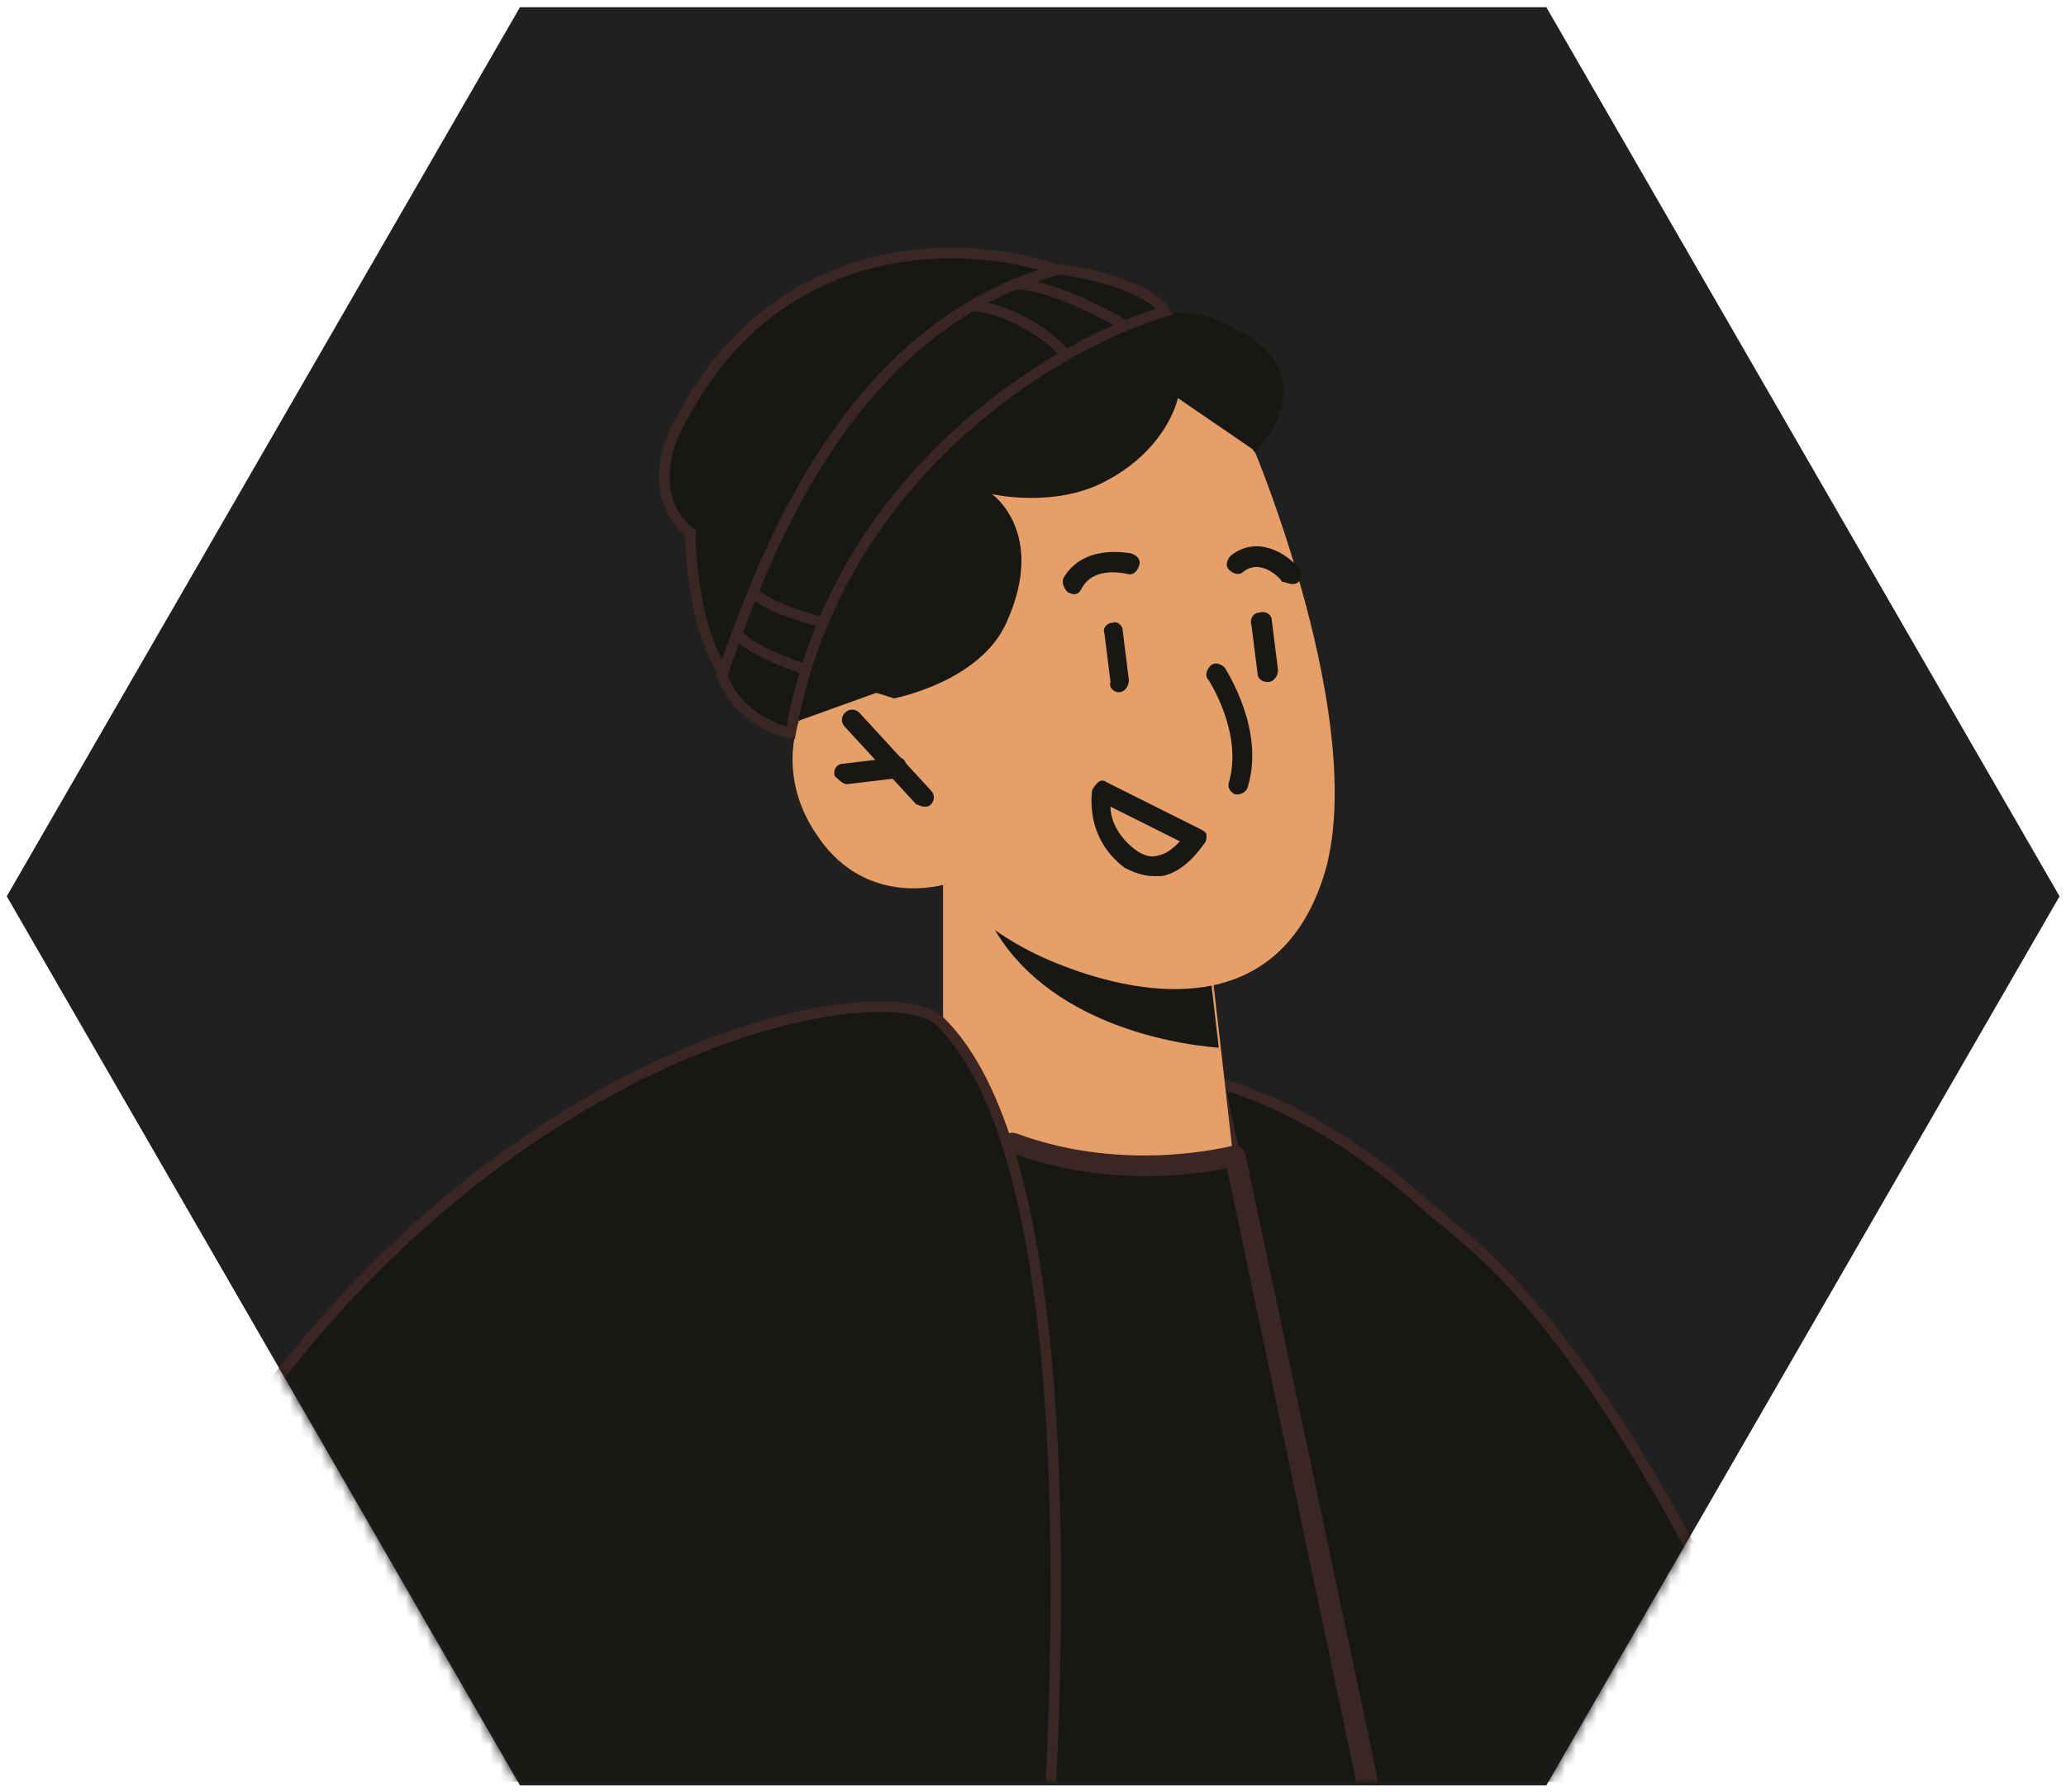 <svg width="196" height="170" viewBox="0 0 196 170" fill="none" xmlns="http://www.w3.org/2000/svg">
<g clip-path="url(#clip0_2044_2004)">
<path d="M49.328 0.687L146.702 0.687L195.389 85.015L146.702 169.343L49.328 169.343L0.641 85.015L49.328 0.687Z" fill="#202020"/>
<mask id="mask0_2044_2004" style="mask-type:alpha" maskUnits="userSpaceOnUse" x="0" y="0" width="196" height="170">
<path d="M1.796 85.014L49.905 1.687L146.124 1.687L194.233 85.014L146.124 168.342L49.905 168.342L1.796 85.014Z" fill="#C4C4C4" stroke="#66D9EF" stroke-width="2"/>
</mask>
<g mask="url(#mask0_2044_2004)">
<g clip-path="url(#clip1_2044_2004)">
<path d="M99.083 182.583L99.107 182.58L99.132 182.579C112.104 182.006 124.508 178.601 135.408 172.925L124.286 113.864L101.789 103.378L75.814 106.98L74.472 180.549C81.085 182.031 87.705 182.772 94.697 182.772C96.257 182.772 97.769 182.771 99.083 182.583Z" fill="#171814" stroke="#3A2622"/>
<path d="M115.696 102.764L131.097 175.203C131.327 175.103 131.559 175.002 131.793 174.901C133.18 174.3 134.602 173.684 135.918 172.953L135.918 172.953L135.925 172.949C137.391 172.167 138.699 171.975 139.898 171.8C139.959 171.791 140.019 171.782 140.08 171.773C141.327 171.589 142.468 171.39 143.729 170.579L143.752 170.565L143.776 170.553C143.937 170.472 144.1 170.466 144.218 170.475C144.34 170.484 144.46 170.513 144.565 170.545C144.768 170.606 144.992 170.702 145.182 170.784L145.197 170.79C145.406 170.881 145.58 170.954 145.722 170.997C145.764 171.01 145.796 171.018 145.819 171.022C146.673 170.49 147.389 170.348 148.029 170.495C148.627 170.631 149.078 171.009 149.415 171.292C149.432 171.306 149.449 171.32 149.465 171.334C149.851 171.656 150.083 171.823 150.343 171.846C150.574 171.867 150.971 171.776 151.658 171.134L151.802 171H151.987C151.987 171 151.987 171 151.987 171C151.987 170.999 152.012 170.996 152.08 170.985C152.156 170.972 152.257 170.954 152.377 170.931C152.617 170.884 152.921 170.823 153.22 170.76C153.519 170.698 153.813 170.636 154.032 170.589L154.295 170.532L154.315 170.528C154.519 170.437 154.722 170.502 154.8 170.535C154.915 170.584 155.014 170.662 155.082 170.718C155.196 170.813 155.329 170.945 155.448 171.064C155.475 171.092 155.502 171.118 155.528 171.144C155.658 171.273 155.771 171.378 155.866 171.452C155.941 171.394 156.02 171.343 156.102 171.305C156.273 171.225 156.503 171.177 156.738 171.278C156.96 171.374 157.081 171.558 157.146 171.699C157.212 171.844 157.25 172.007 157.273 172.161C157.361 172.744 157.304 173.651 157.252 174.476L157.249 174.531C157.196 175.365 157.151 176.117 157.202 176.59L157.392 176.4L157.709 176.546L164.008 179.453C164.092 179.438 164.174 179.439 164.248 179.449C164.421 179.473 164.581 179.551 164.71 179.627C164.976 179.784 165.284 180.044 165.61 180.351C166.27 180.973 167.114 181.897 168.028 182.908C168.121 183.01 168.214 183.114 168.308 183.218C170.096 185.195 172.121 187.435 173.747 188.663C174.171 188.984 174.55 189.221 174.875 189.366C175.208 189.515 175.435 189.545 175.578 189.521C175.688 189.502 175.796 189.445 175.9 189.252C176.015 189.036 176.112 188.668 176.136 188.079C176.186 186.905 175.947 185.042 175.293 182.267C174.642 179.505 173.589 175.875 172.032 171.178C162.296 148.713 154.492 135.694 148.46 127.72C143.367 120.988 139.536 117.847 136.826 115.625C136.329 115.218 135.87 114.842 135.448 114.48L135.442 114.474L135.436 114.469C129.957 109.47 124.818 106.494 121.057 104.77C119.177 103.907 117.64 103.357 116.578 103.024C116.232 102.916 115.937 102.83 115.696 102.764ZM157.265 176.89C157.265 176.89 157.265 176.889 157.264 176.887C157.265 176.889 157.265 176.89 157.265 176.89Z" fill="#171814" stroke="#3A2622"/>
<path d="M119.11 42.99C119.11 42.99 118.723 26.327 94.115 24.196C69.508 21.871 61.644 44.675 63 47C64.356 49.325 65.827 50.353 65.827 50.353C65.827 50.353 65.246 67.016 75.321 69.923C85.397 72.829 96.635 66.435 96.635 66.435L119.11 42.99Z" fill="#171814"/>
<path d="M89.466 83.874V104.219C89.466 104.219 93.147 110.032 104.966 111.001C113.879 111.776 116.979 109.644 116.979 109.644L115.817 99.375L114.654 89.3L93.147 84.65L89.466 83.874Z" fill="#E69F66"/>
<path d="M92.952 84.649C92.952 85.231 93.146 85.812 93.534 86.587C98.184 96.662 110.584 98.987 115.622 99.375L114.459 89.3L92.952 84.649Z" fill="#171814"/>
<path d="M119.11 42.991C119.11 42.991 129.767 68.567 125.698 82.711C121.435 96.856 108.453 94.531 100.897 91.624C93.146 88.718 89.659 83.874 89.659 83.874C89.659 83.874 82.296 86.199 77.646 79.417C72.802 72.636 75.902 64.886 80.165 63.142C84.427 61.398 89.271 64.498 89.271 64.498L85.59 57.135C85.202 56.941 102.059 19.74 119.11 42.991Z" fill="#E69F66"/>
<path d="M117.366 75.349C117.754 75.349 118.141 75.155 118.335 74.767C120.079 69.342 116.398 63.723 116.204 63.336C115.816 62.948 115.235 62.754 114.848 63.142C114.46 63.529 114.266 64.111 114.654 64.498C114.654 64.498 117.948 69.536 116.591 74.186C116.398 74.767 116.785 75.155 117.173 75.349H117.366Z" fill="#171814"/>
<path d="M87.721 76.511C87.915 76.511 88.108 76.511 88.302 76.317C88.69 75.929 88.69 75.348 88.302 74.961L81.521 67.598C81.133 67.21 80.552 67.21 80.164 67.598C79.777 67.985 79.777 68.567 80.164 68.954L86.946 76.317C87.14 76.317 87.333 76.511 87.721 76.511Z" fill="#171814"/>
<path d="M80.358 74.38C80.552 74.38 80.358 74.38 80.358 74.38L85.202 73.799C85.783 73.799 86.171 73.217 85.977 72.636C85.977 72.055 85.396 71.667 84.814 71.861L79.97 72.442C79.389 72.442 79.002 73.023 79.195 73.605C79.583 73.992 79.97 74.38 80.358 74.38Z" fill="#171814"/>
<path d="M106.128 65.661C106.128 65.467 106.128 65.661 106.128 65.661C106.709 65.661 107.097 65.079 107.097 64.498L106.515 59.848C106.515 59.267 105.934 58.879 105.547 59.073C104.965 59.073 104.578 59.654 104.772 60.042L105.353 64.692C105.159 65.273 105.74 65.661 106.128 65.661Z" fill="#171814"/>
<path d="M120.273 64.692C120.855 64.692 121.242 64.111 121.242 63.529L120.661 58.879C120.661 58.298 120.08 57.91 119.498 58.104C118.917 58.104 118.53 58.685 118.723 59.267L119.305 63.917C119.305 64.304 119.692 64.692 120.273 64.692Z" fill="#171814"/>
<path d="M101.866 56.361C102.254 56.361 102.448 56.167 102.642 55.779C103.804 53.648 106.711 54.423 106.904 54.423C107.486 54.617 107.873 54.229 108.067 53.648C108.261 53.067 107.873 52.679 107.292 52.485C107.098 52.485 102.835 51.517 100.898 54.81C100.704 55.198 100.898 55.779 101.285 56.167C101.673 56.361 101.866 56.361 101.866 56.361Z" fill="#171814"/>
<path d="M122.598 55.392C122.792 55.392 122.985 55.392 123.179 55.198C123.567 54.81 123.567 54.229 123.179 53.841C122.017 52.485 119.304 50.741 116.785 52.679C116.398 53.066 116.204 53.648 116.591 54.035C116.979 54.423 117.56 54.616 117.948 54.229C119.692 52.873 121.629 55.004 121.629 55.198C122.017 55.198 122.21 55.392 122.598 55.392Z" fill="#171814"/>
<path d="M95.085 108.093C95.279 107.512 95.86 107.318 96.441 107.512C106.904 111.387 116.786 108.674 116.98 108.674C117.173 108.674 117.561 108.674 117.755 108.868C117.948 109.062 118.142 109.255 118.142 109.449L132.093 175.327C131.705 175.521 131.318 175.715 130.93 175.715C130.736 175.908 130.543 175.908 130.155 176.102L116.398 110.806C113.492 111.387 104.967 112.743 95.666 109.255C95.085 109.255 94.891 108.674 95.085 108.093Z" fill="#3A2622"/>
<path d="M84.816 66.242C84.816 66.242 92.954 64.692 95.473 59.073C99.348 50.547 94.116 46.866 94.116 46.866C94.116 46.866 99.929 48.222 104.773 45.703C110.78 42.603 111.748 37.759 111.748 37.759L119.111 42.797C119.111 42.797 127.5 34.53 114.461 30.009C107.679 28.071 99.929 34.272 99.929 34.272L75.322 53.066L77.647 64.885C77.647 64.885 79.003 64.304 84.816 66.242Z" fill="#171814"/>
<path d="M109.423 83.098C109.617 83.098 110.005 83.098 110.198 83.098C112.523 82.711 114.073 80.192 114.267 79.998C114.461 79.804 114.461 79.417 114.461 79.223C114.461 79.029 114.267 78.835 113.88 78.642L104.967 74.185C104.773 73.992 104.386 73.992 104.192 74.185C103.998 74.379 103.804 74.573 103.611 74.96C103.611 75.154 102.835 79.417 106.711 82.323C107.486 82.711 108.454 83.098 109.423 83.098ZM111.942 79.804C111.361 80.386 110.78 80.967 109.811 81.161C109.23 81.354 108.454 81.161 107.679 80.579C105.936 79.223 105.354 77.673 105.354 76.51L111.942 79.804Z" fill="#171814"/>
<path d="M109 29.608C109 29.608 98.15 30.771 91.562 45.303C86.136 57.122 84.393 65.26 84.393 65.26L74.705 68.747L71.798 45.496L94.081 27.864C94.081 28.058 103.187 24.958 109 29.608Z" fill="#171814"/>
<path d="M44.267 173.577L44.277 173.584L44.287 173.59C44.595 173.806 44.993 173.837 45.551 173.678C46.116 173.517 46.744 173.191 47.435 172.819C47.48 172.794 47.526 172.769 47.572 172.745C48.202 172.405 48.878 172.04 49.527 171.814C50.222 171.572 50.988 171.45 51.696 171.772L51.713 171.78L51.73 171.789C64.638 178.917 79.28 182.771 94.891 182.771C96.295 182.771 97.661 182.771 98.878 182.633C100.117 165.704 100.725 147.253 99.502 131.528C98.886 123.602 97.806 116.384 96.114 110.409C94.419 104.426 92.126 99.743 89.12 96.829C88.382 96.135 86.853 95.627 84.56 95.506C82.294 95.386 79.379 95.65 75.987 96.393C69.204 97.878 60.56 101.265 51.454 107.244C33.286 119.172 13.28 141.41 2.546 179.405C2.921 179.862 3.528 180.085 4.394 180.134C5.366 180.19 6.532 180.018 7.779 179.828L7.878 179.813C9.068 179.632 10.325 179.44 11.433 179.476C12.548 179.511 13.63 179.78 14.348 180.636C14.351 180.636 14.354 180.635 14.357 180.634C14.47 180.601 14.651 180.502 14.904 180.306C15.402 179.921 16.004 179.306 16.642 178.651L16.662 178.63C17.276 178.001 17.924 177.335 18.484 176.902C18.763 176.687 19.066 176.492 19.365 176.405C19.52 176.361 19.701 176.337 19.888 176.377C20.084 176.419 20.252 176.523 20.38 176.676C21.024 177.43 21.729 177.871 22.483 178.092C23.243 178.315 24.082 178.323 25 178.164C26.854 177.843 28.922 176.862 31.125 175.778C31.263 175.71 31.401 175.642 31.539 175.574C33.587 174.564 35.73 173.506 37.804 172.95C40.031 172.354 42.262 172.311 44.267 173.577Z" fill="#171814" stroke="#3A2622"/>
<path d="M75 69.53C79.4 44.73 100.5 32.53 110.5 29.53C108.9 27.13 103.167 25.864 100.5 25.53C80 31.03 72.167 53.697 68.5 64.03C69.7 67.63 73.333 69.197 75 69.53Z" stroke="#3A2622"/>
<path d="M100 25.53C91.833 22.697 73.2 21.83 64 41.03C63 43.03 61.9 47.73 65.5 50.53C65.5 53.364 66.1 59.93 68.5 63.53" stroke="#3A2622"/>
<path d="M107 31.03C104.5 29.53 98.8 26.63 96 27.03" stroke="#3A2622"/>
<path d="M101 33.53C99.833 32.03 95.6 29.03 92 29.03" stroke="#3A2622"/>
<path d="M78 59.03C76.167 58.53 71.9 57.23 71.5 56.03" stroke="#3A2622"/>
<path d="M76.5 63.53C74.5 62.864 70.4 61.23 70 60.03" stroke="#3A2622"/>
</g>
</g>
</g>
<defs>
<clipPath id="clip0_2044_2004">
<rect width="196" height="170" fill="white"/>
</clipPath>
<clipPath id="clip1_2044_2004">
<rect width="194" height="168" fill="white" transform="translate(1 1)"/>
</clipPath>
</defs>
</svg>
